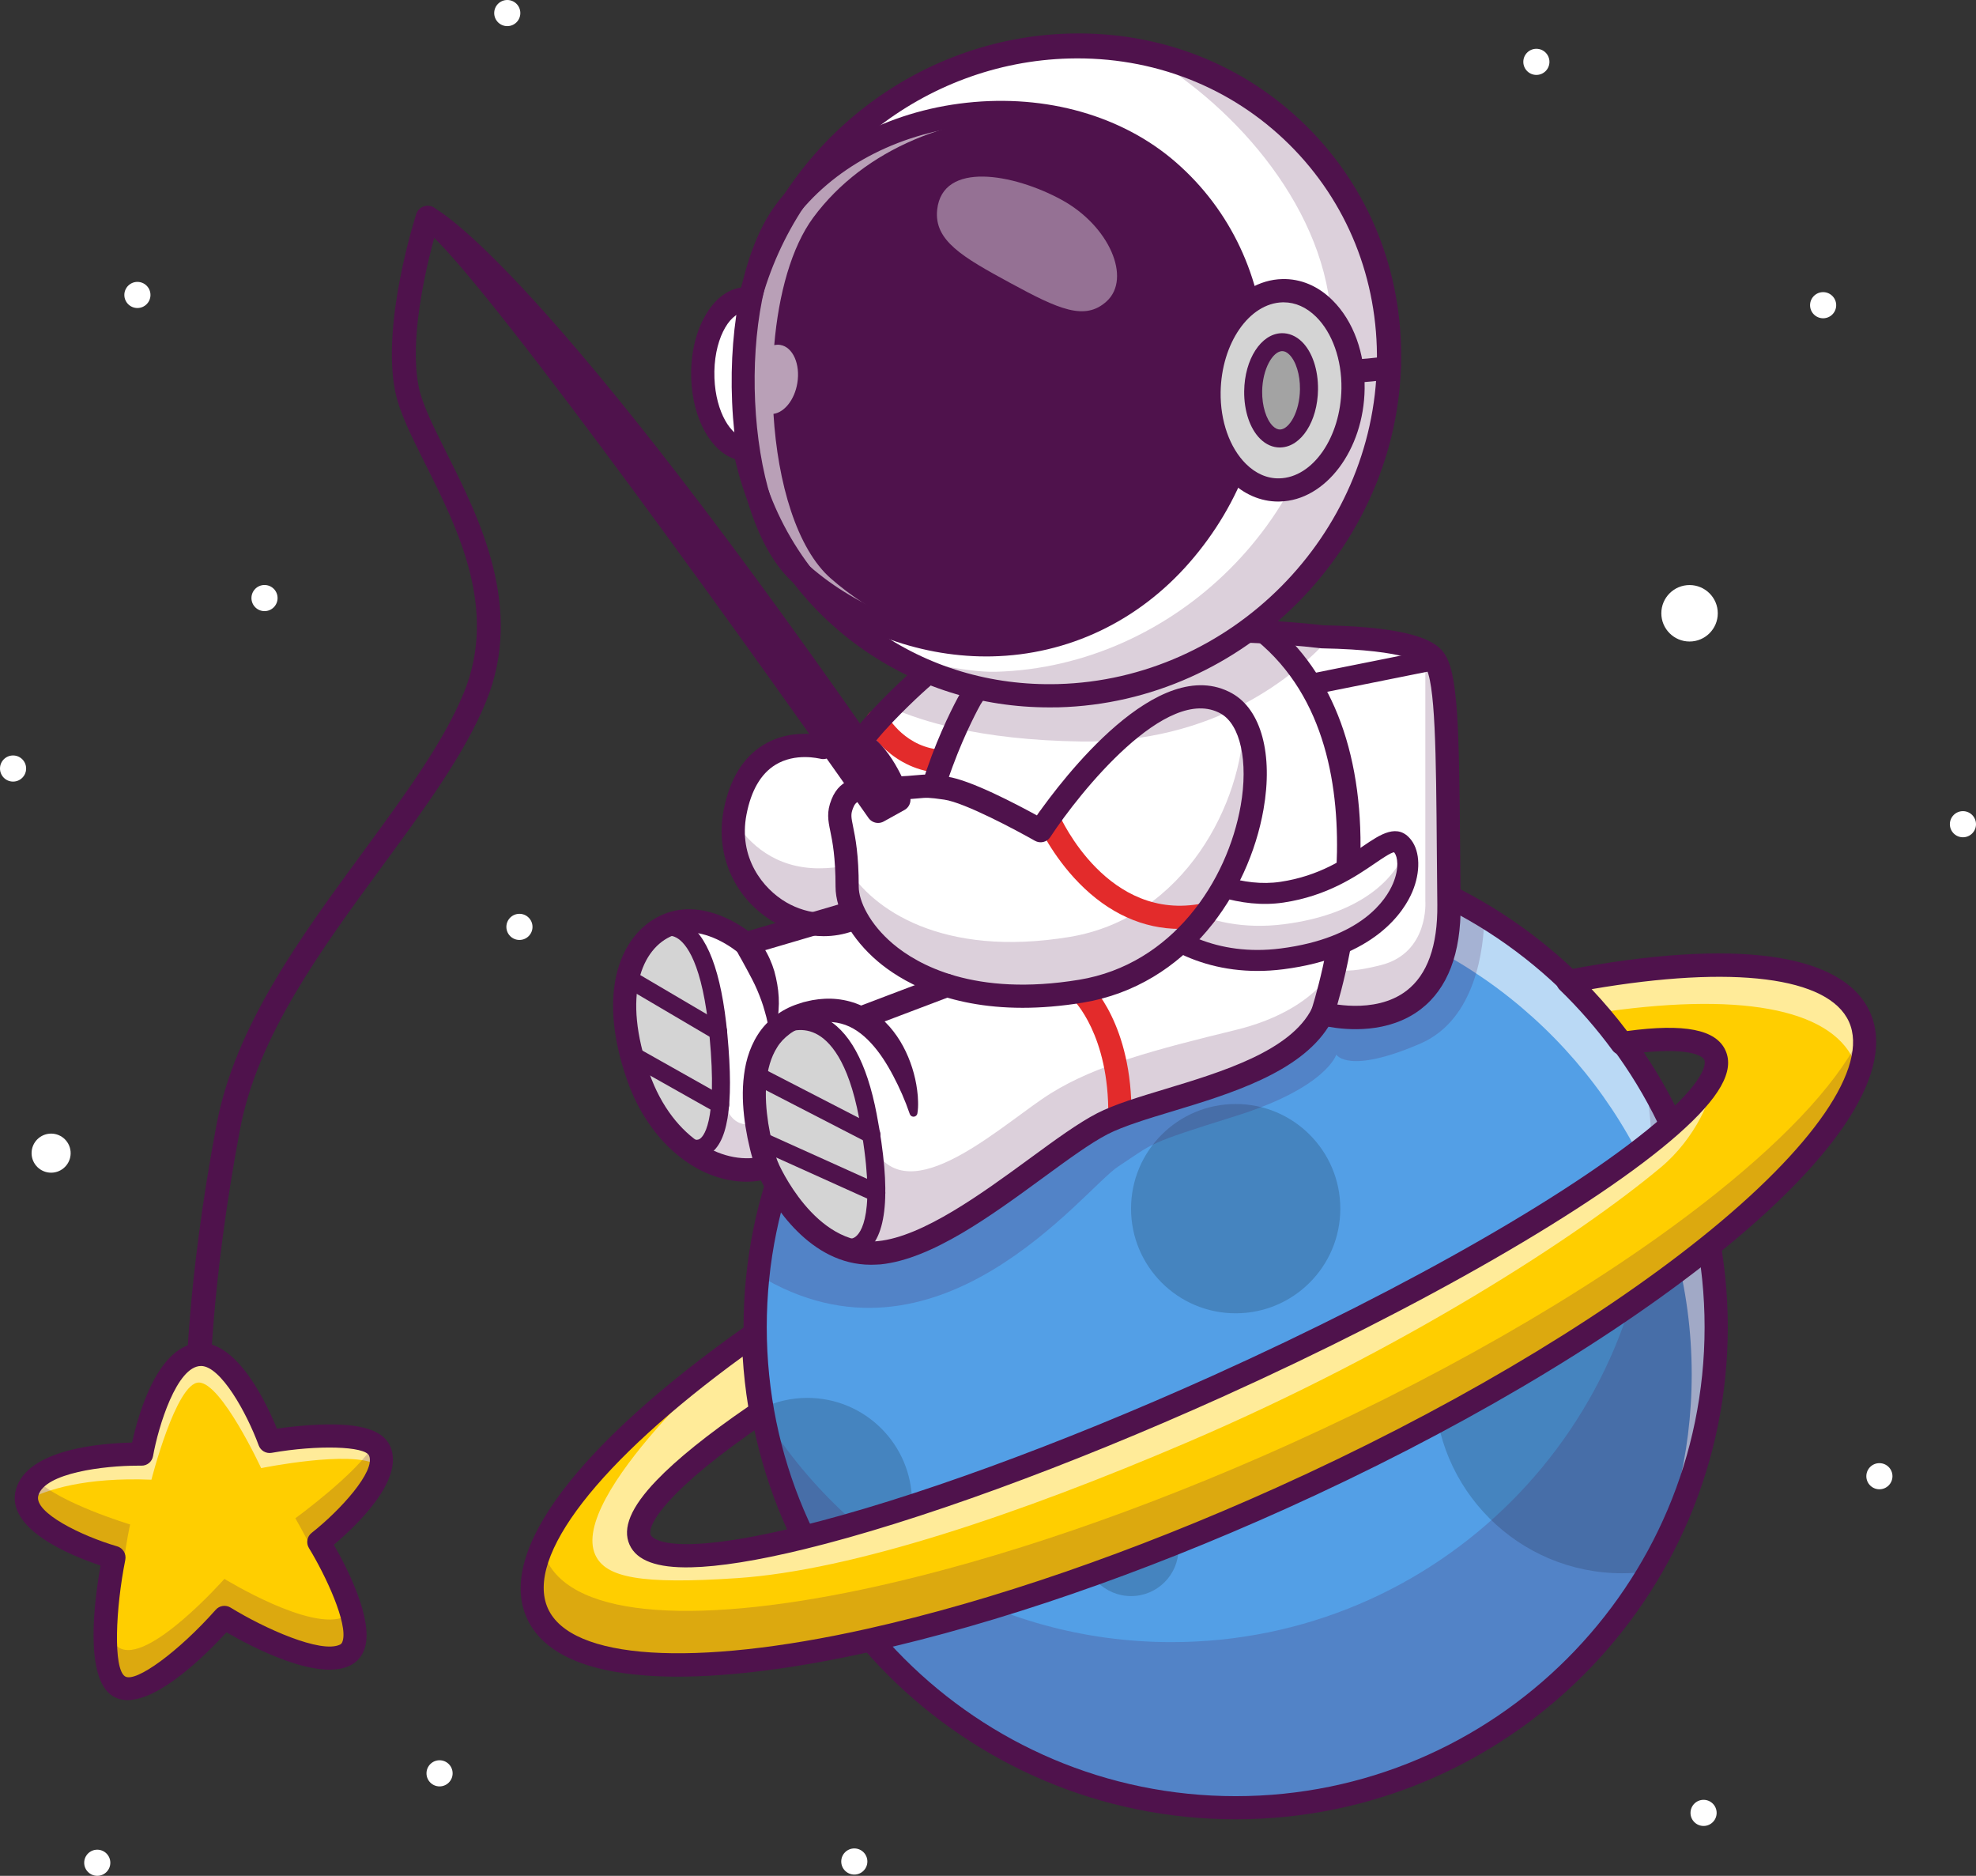 <?xml version="1.0" encoding="UTF-8"?><svg xmlns="http://www.w3.org/2000/svg" xmlns:xlink="http://www.w3.org/1999/xlink" height="3129.6" preserveAspectRatio="xMidYMid meet" version="1.0" viewBox="0.0 0.0 3297.4 3129.6" width="3297.4" zoomAndPan="magnify"><rect x="0.0" y="0.0" width="3297.4" height="3129.6" fill="#333333" stroke="none"/><g><g><g id="change1_30"><circle cx="2819.4" cy="1023.2" fill="#fff" r="47.1"/></g><g id="change1_14"><circle cx="2651.2" cy="1667.2" fill="#fff" r="21.8"/></g><g id="change1_15"><circle cx="3275.6" cy="1375.1" fill="#fff" r="21.8"/></g><g id="change1_17"><circle cx="3042.3" cy="509.2" fill="#fff" r="21.8"/></g><g id="change1_8"><circle cx="2563.8" cy="103.2" fill="#fff" r="21.8"/></g><g id="change1_4"><circle cx="85.3" cy="1923.9" fill="#fff" r="32.6" transform="scale(1) rotate(-5.655 85.307 1923.9)"/></g><g id="change1_18"><circle cx="21.8" cy="1282.2" fill="#fff" r="21.8"/></g><g id="change1_1"><circle cx="441.4" cy="997.8" fill="#fff" r="21.8"/></g><g id="change1_29"><circle cx="866.8" cy="1546.4" fill="#fff" r="21.8"/></g><g id="change1_11"><circle cx="229.3" cy="492.1" fill="#fff" r="21.8"/></g><g id="change1_31"><circle cx="3136.2" cy="2462.9" fill="#fff" r="21.8"/></g><g id="change1_7"><circle cx="2842.8" cy="3024.6" fill="#fff" r="21.8"/></g><g id="change1_28"><circle cx="846.5" cy="21.8" fill="#fff" r="21.8"/></g><g id="change1_25"><circle cx="2201.5" cy="2717.2" fill="#fff" r="21.8"/></g><g id="change1_27"><circle cx="1425.6" cy="3105.7" fill="#fff" r="21.8"/></g><g id="change1_12"><circle cx="733.5" cy="2958.6" fill="#fff" r="21.8"/></g><g id="change1_5"><circle cx="162.3" cy="3107.8" fill="#fff" r="21.8"/></g></g><g><g id="change2_1"><path d="M2863.8,2214.1c0,148.8-40.5,288-111.1,407.4c-139.6,236.1-396.7,394.4-690.7,394.4 c-272.6,0-513.4-136-658.3-343.8c-66-94.6-112.1-204.2-132.2-322.6c-7.5-44-11.4-89.2-11.4-135.4c0-29.5,1.6-58.6,4.7-87.2 c43.5-401.8,383.7-714.6,797.2-714.6c151.9,0,293.9,42.2,415,115.6c180.9,109.7,315.1,289,365.2,500.7 C2856.4,2088.1,2863.8,2150.3,2863.8,2214.1z" fill="#539fe6"/></g><g id="change3_2"><path d="M2863.8,2214.1c0,148.8-40.5,288-111.1,407.4c-14.9,2.2-30.2,3.3-45.7,3.3c-173.1,0-313.4-140.3-313.4-313.4 c0-173.1,140.3-313.4,313.4-313.4c48.4,0,94.3,11,135.2,30.6C2856.4,2088.1,2863.8,2150.3,2863.8,2214.1z" fill="#4584bf"/></g><g id="change3_3"><circle cx="2062" cy="2016.5" fill="#4584bf" r="174.6"/></g><g id="change3_1"><path d="M1521.9,2506.8c0,76.7-49.4,141.8-118.2,165.3c-66-94.6-112.1-204.2-132.2-322.6 c22.9-11.1,48.6-17.3,75.7-17.3C1443.8,2332.2,1521.9,2410.4,1521.9,2506.8z" fill="#4584bf"/></g><g id="change3_4"><circle cx="1887.4" cy="2583.7" fill="#4584bf" r="79.2"/></g><g id="change1_13" opacity=".6"><path d="M2021.2,1491.2c151.9,0,293.9,42.2,415,115.6c231.8,140.6,386.8,395.3,386.8,686.2 c0,135.4-33.6,263-92.9,374.9c90.3-129.8,143.4-287.5,143.4-457.6c0-290.9-154.9-545.7-386.8-686.2 c-121.1-73.4-263.1-115.6-415-115.6c-307.4,0-574.3,173-708.9,426.9C1507.6,1627.3,1748.4,1491.2,2021.2,1491.2z" fill="#fff"/></g><g id="change4_33" opacity=".2"><path d="M2477.1,1527.9c-1,53.1-13.8,172.9-106.9,213.2c-121,52.3-140.3,18.4-140.3,18.4s-16.2,54.9-167.8,102.4 c-151.6,47.5-134.5,43.8-196.3,84.4c-57.6,37.8-302.1,363-600.9,180.6c43.5-401.8,383.7-714.6,797.2-714.6 C2213.9,1412.3,2356,1454.6,2477.1,1527.9z" fill="#4f124c"/></g><g id="change4_3" opacity=".2"><path d="M2747.3,1814.3c6.2,40.3,9.5,81.6,9.5,123.6c0,442.8-359,801.8-801.8,801.8 c-293.6,0-550.4-157.9-690.1-393.4c59.5,384.1,391.6,678.2,792.3,678.2c442.8,0,801.8-359,801.8-801.8 C2859.1,2073.6,2818.3,1933.9,2747.3,1814.3z" fill="#4f124c"/></g><g id="change4_21"><path d="M1280.6,1966.6c-7.4,0-14.4-4.2-17.7-11.4c-2.1-4.6-50.1-113.4-14.6-194.5c15.2-34.7,42.9-59,82.5-72.3 c109.7-36.8,186.5,72.1,211.8,134.7c4,9.9-0.8,21.2-10.7,25.2c-9.9,4-21.2-0.8-25.2-10.7c-2.4-6-60.9-146.9-163.6-112.5 c-29.1,9.8-48.5,26.4-59.3,51c-28.7,65.3,14,162.3,14.4,163.2c4.4,9.8,0,21.2-9.8,25.6C1286,1966.1,1283.3,1966.6,1280.6,1966.6z" fill="#4f124c"/></g><g id="change4_2"><path d="M2062,3035.3c-452.8,0-821.2-368.4-821.2-821.2S1609.2,1393,2062,1393s821.2,368.4,821.2,821.2 S2514.8,3035.3,2062,3035.3z M2062,1431.7c-431.5,0-782.5,351-782.5,782.5c0,431.5,351,782.5,782.5,782.5s782.5-351,782.5-782.5 S2493.5,1431.7,2062,1431.7z" fill="#4f124c"/></g><g><g id="change5_2"><path d="M2849.8,2080.9c-174,139.1-423.2,288.5-712.2,418.8c-247.3,111.5-485.8,191.9-686.9,236.8 c-294.4,65.7-508.8,55.3-554-45c-46.9-104,99.2-280.3,360.7-464.7c0.7,43.9,4.9,86.9,12.3,128.8 c-141.4,95.7-219.3,174.1-201.4,213.7c17,37.6,117.7,33.6,270-3.6c178.1-43.5,426.5-132.4,693.5-252.8 c342.2-154.3,625.4-320.1,755.6-434.7c58.2-51.2,85.9-92.3,74.5-117.6c-12.2-27.1-68.1-32.6-155.3-19.6 c-27.1-36.9-57.2-71.4-90-103.2c259.3-49.5,444.9-33.4,486.5,59C3143,1785.4,3042.6,1926.8,2849.8,2080.9z" fill="#ffce00"/></g><g opacity=".6"><g id="change1_6"><path d="M2658.9,1690.8c242.6-37.1,393.5-8.5,434.2,77.3c3.1,6.5,5.3,13.4,6.8,20.4c3.7-23.1-3.6-81.6-12.1-100.4 c-41.7-92.4-227.2-108.5-486.5-59C2612.4,1639.8,2648.5,1679.5,2658.9,1690.8z" fill="#fff"/></g><g id="change1_10"><path d="M993.4,2594.2c17.4,37.9,75.7,49.5,237.1,38.7c192.1-12.9,469.6-106.2,750.9-226.6 c360.5-154.3,653.3-344.3,790.4-459c56.8-47.4,89.6-121.2,84.1-146.7c-12.7,19.9-39.3,51.7-68.6,77.6 c-130.2,114.7-413.4,280.4-755.6,434.7c-267,120.4-515.5,209.2-693.5,252.8c-152.2,37.2-253,41.3-270,3.6 c-17.9-39.6,60.1-118,201.4-213.7c-7.4-41.9-11.7-84.9-12.3-128.8C1222.8,2251.1,949.2,2497.8,993.4,2594.2z" fill="#fff"/></g></g><g opacity=".2"><g id="change4_12"><path d="M2864.4,1990.5c-174,139.1-423.2,288.5-712.2,418.8c-247.3,111.5-485.8,191.9-686.9,236.8 c-294.4,65.7-508.8,55.3-554-45c-2.9-6.4-5-13.1-6.5-20c-18.8,42.7-22.2,80.6-8,111.9c45.2,100.3,259.7,110.7,554,45 c201.1-44.9,439.6-125.3,686.9-236.8c289-130.3,538.2-279.8,712.2-418.8c178.8-142.9,278.1-274.9,259.5-364.1 C3075,1796.5,2989.1,1890.8,2864.4,1990.5z" fill="#4f124c"/></g></g><g id="change4_14"><path d="M1130.6,2797.3c-18.2,0-35.4-0.6-51.7-1.8c-107.3-7.7-174.6-40.1-199.8-96.1 c-49.9-110.7,83.9-288.8,367.2-488.5c5.9-4.1,13.5-4.7,19.9-1.4c6.4,3.2,10.5,9.8,10.6,16.9c0.7,42.1,4.7,84.4,12,125.7 c1.3,7.5-1.9,15.1-8.2,19.4c-169.8,114.9-201.6,174.4-194.7,189.7c0.8,1.7,21.3,40.9,247.7-14.5 c183.4-44.8,434.9-136.5,690.2-251.6c329.6-148.6,617.2-314,750.7-431.6c78.3-68.9,70.7-92.6,69.6-95.1 c-4.5-9.9-37.9-22.9-134.8-8.4c-7.1,1.1-14.2-1.9-18.5-7.7c-26.2-35.7-55.7-69.6-87.9-100.8c-5.2-5-7.1-12.5-5.1-19.4 c2.1-6.9,7.8-12.1,14.9-13.5c282.8-54,463.1-29.1,507.8,70.1c42.9,95-49,239.6-258.7,407.2c-182,145.5-436.4,295.1-716.4,421.4 c-241.2,108.7-480,191.1-690.7,238C1331,2783,1220.2,2797.3,1130.6,2797.3z M1239.3,2263.4c-239.8,174.4-363.8,334-325,420.1 c38.6,85.7,242.5,98.7,532.2,34.1c208.1-46.4,444.3-127.9,683.2-235.5c277.1-124.9,528.6-272.8,708.1-416.3l0,0 c188.9-151,281.5-286,247.6-361.1c-33.9-75.1-193.2-94.9-429.4-54.4c21,22.3,40.8,45.7,59.1,69.9c96.2-13,148.5-2.6,164.3,32.4 c15.4,34.3-9.8,78.8-79.3,140.1c-136.2,120-427.6,287.8-760.4,437.9c-257.3,116-511.3,208.6-696.9,253.9 c-78.6,19.2-142.5,29.4-189.9,30.4c-56.8,1.2-90.3-11.1-102.3-37.6c-12.5-27.6,2.1-62.7,44.7-107.1c34-35.5,85.5-77,153.3-123.5 C1244.1,2319.1,1241,2291.3,1239.3,2263.4z" fill="#4f124c"/></g></g><g id="change4_22"><path d="M1294,1753.5C1294,1753.5,1294,1753.5,1294,1753.5c-10.7,0-19.4-8.7-19.4-19.4 c0.1-110.2-41.4-143.6-41.8-143.9c-8.7-6.2-10.6-18.2-4.3-26.9c6.2-8.7,18.4-10.6,27.2-4.4c5.9,4.2,57.9,45.1,57.7,175.3 C1313.3,1744.9,1304.7,1753.5,1294,1753.5z" fill="#4f124c"/></g><g><g id="change1_19"><path d="M2110.6,1053.1c-21.5-1.2-45.6-2.1-71.2-2.5c-0.3,0.1-0.6,0.1-0.9,0c-4-0.1-8-0.1-12.1-0.2 c-12.6-0.1-25.6-0.1-38.9,0.2c-6.5,0.1-13.1,0.2-19.6,0.4c-125.3,3.7-265,24.1-327.7,90.2c-2,2.1-3.9,4.2-5.7,6.3 c-5,5.8-9.4,11.8-13.2,18.2c0,0-10.7,18.8-24.7,49.6c-11.5,25.4-25.3,59-37,97c-0.4-0.1-0.8-0.1-1.1-0.1 c-20.4-1.9-20.4,1.4-63.8,2.7h-0.7c2.5,5.9,3.9,9.7,3.9,9.7s13.4,28,14.1,66.1c0.8,35.9-9.6,80.7-52.7,119.6 c-0.3,0.3-0.6,0.6-1,0.9l-32.7,9.6l-69,20.3c-0.4-0.1-0.8-0.1-1.2-0.2c-71.9-11.6-138.4-80.4-129.3-170.3 c0.5-5,1.3-10.2,2.3-15.3c27.4-141.9,146.8-108.1,146.8-108.1c23.2-19.7,44.2-18.8,61.9-8.5c12.2-17.7,32.2-39.5,50.2-57.9 c20.9-21.3,39.2-38,39.2-38c277.2-255.3,582.5-91.1,582.5-91.1C2109.6,1052.2,2110.1,1052.6,2110.6,1053.1z" fill="#fff"/></g><g id="change4_45" opacity=".2"><path d="M1459.4,1510.4c-0.3,0.3-0.6,0.6-1,0.9l-32.7,9.6l-69,20.3c-0.4-0.1-0.8-0.1-1.2-0.2 c-71.9-11.6-138.4-80.4-129.3-170.3c23.5,36.2,66.7,78,140.5,78c69.1,0,116.2-29.9,145.2-57.9 C1512.8,1426.7,1502.4,1471.5,1459.4,1510.4z" fill="#4f124c"/></g><g id="change6_3"><path d="M1573.9,1289.8c-0.2,0-0.5,0-0.7,0c-85.3-3-124.8-73.7-126.4-76.7c-5.1-9.4-1.7-21.2,7.7-26.3 c9.4-5.1,21.1-1.7,26.2,7.7c1.3,2.4,31.1,54.4,93.8,56.6c10.7,0.4,19,9.3,18.7,20C1592.8,1281.6,1584.3,1289.8,1573.9,1289.8z" fill="#e32b2b"/></g><g id="change1_16"><path d="M2419.1,1507.9c2.4,242-211.1,181.5-211.1,181.5c-56.3,113.7-277.6,137.9-367.1,183.9 c-89.5,46-251.6,203.2-372.6,215.3s-186.3-142.8-186.3-142.8c-77.4,21.8-159.7-46-215.3-150c-11.7-21.8-18.9-44.5-22.6-67 c-14-85.2,23.7-168,73.4-187.6c62.9-24.8,128.2,32,128.2,32l110-32.3l103.8-30.5l74.1-21.8c-3.8-60.2,8.6-122.5,25-176.2 c11.7-37.9,25.3-71.6,36.9-97.2c14.2-31.5,25.3-50.8,25.3-50.8c50.1-85,207.9-109.5,347.3-113.3c6.6-0.2,13.2-0.3,19.6-0.4 c13.2-0.2,26.2-0.2,38.9-0.2c4.1,0.1,8.1,0.1,12.1,0.2c0.3,0.1,0.6,0.1,0.9,0c26.2,0.4,50.7,1.4,72.4,2.6 c57.6,3.1,96.1,7.8,96.1,7.8c3.9,0.1,8.5,0.2,13.7,0.3c41.2,1.2,119.3,5.3,156.5,24.6c7.3,3.8,13.1,8.1,16.6,13.1 C2419.1,1132.9,2416.7,1266,2419.1,1507.9z" fill="#fff"/></g><g id="change4_48" opacity=".2"><path d="M2419.1,1507.9c2.4,242-211.1,181.5-211.1,181.5c-56.3,113.7-277.6,137.9-367.1,183.9 c-89.5,46-251.6,203.2-372.6,215.3s-186.3-142.8-186.3-142.8c-77.4,21.8-159.7-46-215.3-150c-11.7-21.8-18.9-44.5-22.6-67 l2.4-10.6c71.4,195.9,159.2,96.1,159.2,96.1c4.2,77.4,53.5,60.2,53.5,60.2c106.7,213.4,205.8,51.8,205.8,51.8 c64,87.8,213.4-55.6,289-102.5c75.6-46.9,172.8-72.4,308.3-105.5c135.4-33.1,166-108.1,166-108.1s-4.6,20.4,76,0 c80.7-20.4,74.2-106.8,74.2-106.8v-417.5c7.3,3.8,13.1,8.1,16.6,13.1C2419.1,1132.9,2416.7,1266,2419.1,1507.9z" fill="#4f124c"/></g><g id="change7_1"><path d="M1402.4,2089.1c-0.1-0.1-0.2-0.1-0.3-0.1c-7.9-3.4-15.5-7.6-22.7-12.1c-63.2-40.7-96.6-119.9-96.6-119.9 s-53.2-145.6,7.1-220v-0.1c4.9-6.1,10.7-11.8,17.3-16.8c0,0,0.1-0.1,0.2-0.1c4.4-2.2,104.4-51.4,143.1,151.6 C1487.8,2067.2,1444.8,2103.1,1402.4,2089.1z" fill="#d4d4d4"/></g><g id="change7_2"><path d="M1137.3,1914.9c-0.9-0.7-1.4-1.2-1.4-1.2c-28.2-25.8-52.4-61.7-68.4-106.9c-45.7-129-17.4-215.5,36.6-247.6 c0,0,0,0,0.1-0.1c2.6-1.4,76.8-39.5,97.2,177.7C1223.9,1977.6,1148.4,1924,1137.3,1914.9z" fill="#d4d4d4"/></g><g id="change6_1"><path d="M1868.7,1881.3c-0.1,0-0.2,0-0.2,0c-10.7-0.1-19.2-8.9-19.1-19.6c1.7-135.1-57.9-193.3-58.6-193.9 c-7.7-7.3-8.1-19.6-0.8-27.3c7.3-7.8,19.4-8.2,27.2-1c3,2.8,72.8,69.1,70.9,222.7C1887.9,1872.8,1879.3,1881.3,1868.7,1881.3z" fill="#e32b2b"/></g><g id="change4_23"><path d="M1374.5,1561.9c-27.3,0-55.5-7.5-81.7-22.7c-66.3-38.4-99.8-112.1-85.2-187.6c9.9-51.2,32.1-87.7,66-108.6 c36.9-22.7,76.8-19.7,95.1-16.6c23.4-16.3,44.4-15.8,58.4-12c52.1,14,82.2,90.2,86.8,102.7c19.9,42.5,35.1,139.9-47.2,210.9 C1440.6,1550.5,1408.2,1561.9,1374.5,1561.9z M1343.2,1263.1c-14.3,0-32.7,2.6-49.6,13.1c-24.1,15-40.2,42.8-47.9,82.7 c-13.9,71.8,27.2,123.9,66.6,146.7c35,20.3,87.4,29.1,129.2-7c80.8-69.7,38.9-161.9,37.1-165.8c-0.2-0.5-0.5-1.1-0.7-1.7l0,0 c-6.6-18.1-31.9-71.7-60.8-79.4c-3.6-0.9-14.5-3.9-31.1,10.2c-4.9,4.2-11.6,5.6-17.8,3.8 C1367.9,1265.8,1357.7,1263.1,1343.2,1263.1z" fill="#4f124c"/></g><g id="change4_27"><path d="M1453.2,2110.1c-102.1,0-163.6-101.6-183.4-140.6c-8.1,1.3-16.3,2-24.4,2c-81.6,0-162.2-65.8-198.3-167.8 c-54.7-154.4-8.3-251.4,62-279.1c59.2-23.3,117.8,12.8,139.4,28.7l263.9-77.6c-3.2-154.1,86.3-312.6,90.3-319.5 c0-0.1,0.1-0.1,0.1-0.2c100-169.8,573.6-116.6,605.3-112.8c153,2.9,188.2,27.7,201.4,46.1c23.7,33.2,25.4,120.8,27.1,333.2 c0.2,27.2,0.4,56.1,0.8,86.8c0.8,81.4-21.7,140.2-66.8,174.7c-53.9,41.1-123.5,34.5-153.8,29c-48.5,77-165.4,112.4-260.4,141.1 c-42.1,12.7-81.8,24.8-107.7,38c-28.7,14.7-67.1,42.9-107.9,72.7c-87.2,63.8-186.1,136.2-271.7,144.7 C1463.5,2109.8,1458.3,2110.1,1453.2,2110.1z M1280.6,1927.9c7.6,0,14.7,4.5,17.8,11.8c0.6,1.4,61.4,141.5,166.6,131 c75.1-7.5,173.6-79.6,252.7-137.4c43.8-32.1,81.6-59.7,113-75.9c29-14.9,70.4-27.4,114.2-40.6c93.2-28.2,209.1-63.2,244.5-134.6 c4.1-8.4,13.6-12.6,22.6-10c0.8,0.2,81.3,22,135.1-19.3c34.8-26.7,52.1-74.9,51.4-143.4c-0.3-30.7-0.5-59.7-0.8-86.9 c-1.3-166.2-2.3-286.4-19.8-311c-3.2-4.5-26.7-27.2-171.5-29.9c-0.7,0-1.3-0.1-2-0.1c-133.1-16.2-494.6-30.8-568.2,93.8 c-2.8,4.9-93.6,167.7-84.5,313.3c0.6,9-5.2,17.2-13.9,19.8l-287.9,84.7c-6.3,1.9-13.2,0.4-18.2-4c-0.5-0.5-57.4-48.7-108.4-28.6 c-52.9,20.8-85.7,100.1-39.7,230.1c40.1,113.3,128.8,155.6,191.9,137.8C1277.1,1928.2,1278.9,1927.9,1280.6,1927.9z" fill="#4f124c"/></g><g id="change4_13"><path d="M2206.7,1710.2c-2.1,0-4.2-0.3-6.2-1c-10.1-3.4-15.6-14.4-12.1-24.5c1.4-4.2,140.9-426.4-91.8-616.5 c-11-5.5-82-39.6-179.8-47.3c-141-11.2-268.6,34.7-378.9,136.3c-0.7,0.6-61.8,56.6-86.6,92.6c-6.1,8.8-18.1,11-26.9,5 c-8.8-6.1-11-18.1-5-26.9c27.3-39.7,89.7-96.8,92.3-99.2c148.3-136.6,304.7-154.9,409.8-146.3c113.7,9.4,191.6,50.7,194.9,52.4 c1.1,0.6,2.1,1.2,3,2c106.5,86,158.4,228,150.1,410.6c-6.2,135.9-42.8,245.1-44.4,249.7 C2222.3,1705.1,2214.8,1710.2,2206.7,1710.2z" fill="#4f124c"/></g><g><g id="change1_9"><path d="M1868.8,1435.8c28.3-49.8,141.4,72,270.6,52.7c129.2-19.4,175.1-111.2,201.8-76.2s-4.8,162.4-201.8,187.5 C1949.5,1624,1846.4,1475.1,1868.8,1435.8z" fill="#fff"/></g><g id="change4_42" opacity=".2"><path d="M2142.5,1542c-134.5,17.1-225.3-52.5-259-108.6c-4.7,1.8-8.6,5.1-11.6,10.2 c-22.3,39.3,80.7,188.2,270.6,164c195.7-24.9,228-150.8,202.2-186.8C2325.4,1469.3,2267.1,1526.1,2142.5,1542z" fill="#4f124c"/></g><g id="change4_17"><path d="M2098.4,1619.9c-112.1,0-191.9-57.8-228.4-112.3c-21.4-31.9-27.4-61.2-16.5-80.5l0,0 c21.3-37.4,65.4-17.3,112.1,4.1c48.2,22,108.1,49.4,171.2,40c64.8-9.7,107-38.5,137.9-59.6c28.5-19.4,57.9-39.5,80.4-9.9 c14.8,19.5,15.5,53.1,1.9,85.7c-13.6,32.5-61.9,110.1-215.4,129.7C2126.7,1619,2112.3,1619.9,2098.4,1619.9z M1891.3,1441.3 c-3.6,0-6.1,0.9-7.4,3.1l0,0c-2,3.6-1.1,19.6,15.1,43.7c31.5,47,100.9,96.8,199.3,96.8c12.5,0,25.4-0.8,38.8-2.5 c135.4-17.3,176.2-81.6,187.5-108.5c10.8-25.7,7.4-44.6,2.5-51c-0.4-0.5-0.6-0.8-0.8-1c-5.4,0.4-20.7,10.9-32,18.6 c-31.8,21.7-79.7,54.4-152.4,65.3c-73.3,11-141.3-20.1-190.9-42.7C1927.6,1452.3,1903.6,1441.3,1891.3,1441.3z M1868.8,1435.8 L1868.8,1435.8L1868.8,1435.8z" fill="#4f124c"/></g></g><g><g id="change1_21"><path d="M2046.6,1173.7c110.1,61.8,31.6,434.8-242.6,480s-390.4-102.9-390.4-174.2c0-102.1-21-106.5-8.1-138.7 s40.9-24.4,87.1-25.8c54.8-1.6,40.3-6.4,85.5,0s158.2,71,158.2,71S1921.4,1103.4,2046.6,1173.7z" fill="#fff"/></g><g id="change4_46" opacity=".2"><path d="M2075.3,1203.2c-1.5,133.8-97.5,328.2-290.6,360c-211.9,34.9-329.4-45.5-371.8-116.8 c0.5,9.8,0.8,20.7,0.8,33.2c0,71.4,116.1,219.4,390.4,174.2C2049.2,1613.3,2137.8,1311,2075.3,1203.2z" fill="#4f124c"/></g><g id="change6_2"><path d="M1969.2,1549.8c-61.5,0-119.1-26-168.6-76.5c-45.3-46.2-67.7-96.5-68.7-98.7c-4.3-9.8,0.1-21.2,9.9-25.5 c9.8-4.3,21.2,0.1,25.5,9.9l0,0c3.3,7.4,81.7,180,239.6,148.2c10.5-2.1,20.7,4.7,22.8,15.2s-4.7,20.7-15.2,22.8 C1999.3,1548.2,1984.1,1549.8,1969.2,1549.8z" fill="#e32b2b"/></g><g id="change4_36"><path d="M1706.4,1681.4c-128.2,0-204.4-45.9-241.7-77.5c-43.4-36.9-70.4-84.5-70.4-124.4c0-49.9-5.2-75.6-8.7-92.5 c-3.8-18.6-6.5-32.1,2-53.4c15.4-38.4,48.7-38.1,80.9-37.9c7.5,0.1,15.2,0.1,23.6-0.1c19.5-0.6,29.9-1.6,37.4-2.3 c15.6-1.5,21.9-1.7,51.3,2.5c38.6,5.5,115.5,46,149.5,64.6c42.1-60,202.9-272.4,325.7-203.6l0,0 c48.6,27.3,68.7,101.6,52.4,193.9c-24.6,139.7-127.3,293.4-301.3,322.1C1770.5,1678.8,1737,1681.4,1706.4,1681.4z M1461.3,1334.4c-28.4,0-33.1,2.1-37.7,13.6c-4.2,10.5-3.3,14.9,0,31.3c3.8,18.5,9.4,46.4,9.4,100.2 c0,23.3,17.6,61.6,56.8,94.9c41.1,34.9,136.1,89,311.1,60.2c155.4-25.6,247.3-164.4,269.5-290.6c12.9-73.4-0.5-135-33.2-153.4 l0,0c-89.8-50.4-235.8,131.6-284.5,205.9c-5.6,8.6-16.9,11.3-25.8,6.2c-30.6-17.4-117.3-63.8-151.3-68.6 c-26.3-3.8-29.7-3.4-42.2-2.2c-8.1,0.8-19.2,1.8-40,2.4c-9.1,0.3-17.6,0.2-25,0.1C1465.8,1334.4,1463.5,1334.4,1461.3,1334.4z" fill="#4f124c"/></g></g><g id="change4_47"><path d="M1262.4,1953.9c-2.3-6.6-4.1-12.3-5.9-18.5c-1.8-6.1-3.4-12.1-4.9-18.2c-3-12.2-5.5-24.6-7.5-37.1 c-3.8-25-5.9-50.6-3.6-76.8c1.2-13.1,3.2-26.3,7.1-39.4c3.9-13.1,9.4-25.9,17.1-37.9c15.2-24.1,40.2-42.4,66.3-50.8l9.8-3.2 l9.9-2.3c3.3-0.9,6.7-1.3,10.1-1.8c3.4-0.5,6.8-1.1,10.3-1.2c13.8-1.3,28.1-0.3,42.1,2.9c13.9,3.2,27.4,8.8,39.4,16.2 c12.1,7.4,22.7,16.7,31.7,26.9c18,20.5,30.1,44.4,37.9,68.8c3.9,12.3,6.7,24.8,8.3,37.4c0.9,6.3,1.4,12.7,1.5,19.1 c0.2,6.4,0,12.9-1.1,19.5c-0.6,3.6-3.9,6-7.5,5.5c-2.5-0.4-4.4-2.1-5.2-4.4l-0.2-0.5c-7.4-21.8-17-43.5-27.6-63.5 c-10.6-20.1-22.6-38.9-36.9-54.3c-14.2-15.4-30.6-27.5-49.7-32.5c-18.9-5.2-40.5-2.7-60.3,4l-3.7,1.2l-3.5,1.6 c-2.3,1.1-4.7,2-6.9,3.1c-4.3,2.6-8.7,4.8-12.5,8c-7.8,5.9-14.7,12.9-19.9,21.4c-10.7,16.7-16.4,37.7-18.2,59.6 c-2,21.9-0.2,44.8,3.2,67.4c1.8,11.3,4.1,22.6,6.9,33.9c1.4,5.6,2.9,11.2,4.5,16.7c1.6,5.4,3.4,11.2,5.1,16l0.1,0.4 c3.6,10.1-1.7,21.1-11.8,24.7C1277,1969.3,1266,1964,1262.4,1953.9z" fill="#4f124c"/></g><g id="change4_30"><path d="M1259.2,1562.2l2.4,2.4c0.7,0.8,1.4,1.4,2,2.2c1.3,1.5,2.6,2.9,3.7,4.4c2.4,3,4.5,6,6.6,9.1 c4.1,6.2,7.6,12.8,10.6,19.5c1.5,3.4,2.9,6.8,4.2,10.2c1.2,3.5,2.4,7,3.5,10.5c1.9,7.1,3.6,14.3,4.8,21.5 c2.5,14.4,3.4,29.1,2.2,43.5c-0.8,14.4-4,28.6-8.7,41.9c-0.5,1.5-2.1,2.3-3.6,1.8c-1-0.3-1.7-1.2-1.8-2.1l0-0.2 c-2.8-13.6-4.9-26.6-8.8-39.2c-3.3-12.5-7.9-24.5-12.8-36.1c-4.9-11.6-10.9-22.5-16.7-33.4l-8.8-16.1c-1.6-2.6-2.9-5.3-4.5-7.9 l-2.1-3.9l-1-1.9c-0.3-0.6-0.7-1.3-0.8-1.6l-1.6-8.6c-1.8-10,4.9-19.6,14.9-21.4C1249,1555.9,1255,1558.1,1259.2,1562.2z" fill="#4f124c"/></g><g id="change4_6"><path d="M1435.2,1718.4c-7.8,0-15.2-4.8-18.1-12.5c-3.8-10,1.2-21.2,11.2-25l144.8-54.9c10-3.8,21.2,1.2,25,11.2 c3.8,10-1.2,21.2-11.2,25l-144.8,54.9C1439.8,1718,1437.5,1718.4,1435.2,1718.4z" fill="#4f124c"/></g><g id="change4_24"><path d="M1415.8,2097.2c-15.1,0-31.7-6.2-48.1-18.4c-6.7-4.9-8-14.3-3.1-21c4.9-6.6,14.3-8,21-3.1 c6,4.5,26.7,18.4,40.7,9.6c9.5-5.9,38-37.9,7.2-199.6c-18.2-95.8-49.5-129.2-72.6-140.4c-25.6-12.4-48-1.1-48.9-0.6 c-7.3,3.8-16.4,1-20.2-6.3s-1.2-16.3,6.1-20.2c1.4-0.8,36-19,75.5-0.2c42.9,20.4,73,74.9,89.6,162.1 c24.6,129,17.6,206.6-20.8,230.6C1434.3,2094.7,1425.4,2097.2,1415.8,2097.2z" fill="#4f124c"/></g><g id="change4_18"><path d="M1162.6,1931.7c-16.2,0-31.3-9.3-39.1-16.5c-6.1-5.6-6.5-15.1-0.9-21.2c5.6-6.1,15.1-6.5,21.2-0.9 c3.5,3.1,15.4,11.4,23.1,7.5c5.3-2.7,31.1-23.5,17.1-172c-11.6-122.8-39.5-155.6-55.2-164.2c-10.7-5.9-19.1-2-20-1.6 c-7.2,4.1-16.2,1.5-20.3-5.7c-4.1-7.2-1.4-16.4,5.8-20.5c8.2-4.6,27.4-9.7,47.7,0.9c37.8,19.7,61.9,83,71.8,188.4 c11.3,120.6,0.6,184.7-33.7,201.7C1174.4,1930.5,1168.4,1931.7,1162.6,1931.7z" fill="#4f124c"/></g><g id="change4_35"><path d="M1454.3,1907.9c-2.3,0-4.7-0.5-6.9-1.7l-193.2-99.6c-7.4-3.8-10.2-12.8-6.5-20.2s12.8-10.2,20.2-6.5 l193.2,99.6c7.4,3.8,10.2,12.8,6.5,20.2C1465,1904.9,1459.8,1907.9,1454.3,1907.9z" fill="#4f124c"/></g><g id="change4_4"><path d="M1462.5,2005.1c-2.1,0-4.2-0.4-6.2-1.3l-194.2-87.6c-7.6-3.4-10.9-12.3-7.5-19.8s12.3-10.9,19.8-7.5 l194.2,87.6c7.6,3.4,10.9,12.3,7.5,19.8C1473.7,2001.8,1468.2,2005.1,1462.5,2005.1z" fill="#4f124c"/></g><g id="change4_37"><path d="M1198.4,1735.7c-2.6,0-5.2-0.7-7.6-2.1l-149.3-87.9c-7.1-4.2-9.5-13.4-5.3-20.5c4.2-7.1,13.4-9.5,20.5-5.3 l149.3,87.9c7.1,4.2,9.5,13.4,5.3,20.5C1208.6,1733,1203.5,1735.7,1198.4,1735.7z" fill="#4f124c"/></g><g id="change4_7"><path d="M1201.8,1858.1c-2.5,0-5-0.6-7.3-1.9l-148.2-83.5c-7.2-4.1-9.8-13.2-5.7-20.4c4.1-7.2,13.2-9.8,20.4-5.7 l148.2,83.5c7.2,4.1,9.8,13.2,5.7,20.4C1212.2,1855.3,1207.1,1858.1,1201.8,1858.1z" fill="#4f124c"/></g><g id="change4_11"><path d="M2185.9,1159.6c-8.2,0-15.5-5.8-17.1-14.1c-1.9-9.5,4.2-18.7,13.7-20.6l207.7-41.6 c9.5-1.9,18.7,4.2,20.6,13.7c1.9,9.5-4.2,18.7-13.7,20.6l-207.7,41.7C2188.2,1159.5,2187.1,1159.6,2185.9,1159.6z" fill="#4f124c"/></g><g id="change4_41" opacity=".2"><path d="M2221.7,1061.3c-60.3,67-194.8,179-417.6,175.8c-84.8-1.2-153.1-9.8-207.5-21.7c-0.4-0.1-0.8-0.2-1.2-0.2 c-44.9-9.9-80.3-22.1-107.9-34.3c20.9-21.3,39.2-38,39.2-38c277.2-255.3,582.5-91.1,582.5-91.1c0.5,0.4,1,0.8,1.5,1.3 c-21.5-1.2-45.6-2.1-71.2-2.5c26.2,0.4,50.7,1.4,72.4,2.6c57.6,3.1,96.1,7.8,96.1,7.8 C2211.8,1061.1,2216.5,1061.2,2221.7,1061.3z" fill="#4f124c"/></g></g><g id="change4_19"><path d="M1465.3,1353.7c0,0-658.1-938.8-751.7-990.4c0,0,171,77.4,786.2,971.2L1465.3,1353.7z" fill="#4f124c"/></g><g id="change4_20"><path d="M1465.3,1373c-6.1,0-12.1-2.9-15.9-8.2C1186,988.9,770.1,416.5,704.3,380.2c-9.1-5-12.6-16.3-7.9-25.6 s15.8-13.2,25.3-9c7.2,3.2,182.9,89.9,794.2,977.8c3.1,4.5,4.2,10.1,2.9,15.4c-1.2,5.3-4.7,9.9-9.4,12.5l-34.6,19.2 C1471.8,1372.2,1468.5,1373,1465.3,1373z M1163.2,897.5c137.6,188.9,264.1,368.3,307.9,430.7l0.7-0.4 C1352.6,1155.1,1250.3,1013.4,1163.2,897.5z" fill="#4f124c"/></g><g id="change4_31"><path d="M330.2,2342.5L330.2,2342.5c-11,0-20-8.9-20-20c0-1.8,0.6-179.2,51.2-446.5c31-164,139.8-312.2,245.1-455.6 c69-94,134.2-182.8,167.8-265.4c56.6-139-10.3-272.5-64-379.7c-23.6-47.2-44-87.9-51-123.2c-22.5-114,33-287.6,35.3-295 c3.4-10.5,14.7-16.3,25.2-12.9s16.3,14.7,12.9,25.2c-0.6,1.7-54.7,171.1-34.2,274.9c5.9,29.9,25.2,68.4,47.5,113 c54.3,108.4,128.7,257,65.3,412.7c-35.5,87.2-102.1,178-172.6,274c-102.6,139.8-208.7,284.3-238,439.4 c-49.8,263.3-50.5,437.3-50.5,439C350.2,2333.5,341.3,2342.5,330.2,2342.5z" fill="#4f124c"/></g><g><g id="change1_22"><path d="M1244.3,746.6c26.6,130.4,101.2,241.8,205.1,315.6c88.6,63,198.4,98.7,317.9,95.5 c299.6-7.9,546.4-256.6,551.3-555.4c4.9-298.9-234.1-534.8-533.6-526.9c-254.3,6.7-470.5,186.8-533.1,423.8 c-3.4-0.6-6.9-0.8-10.4-0.5c-39.6,3.2-69.6,61.3-67.1,129.8C1176.8,693.3,1207.5,744.1,1244.3,746.6z" fill="#fff"/></g><g id="change4_43" opacity=".2"><path d="M1662.8,1117.7c299.6-7.9,556-262.1,560.9-561c3.1-191-144.4-366.5-292.6-458.9 c229.1,56.6,394.8,262.2,390.7,511.6c-4.8,298.9-251.7,547.5-551.3,555.4c-108.1,2.9-208.1-26.1-291.8-78.2 C1524.1,1097.8,1613.3,1119,1662.8,1117.7z" fill="#4f124c"/></g><g id="change4_25"><path d="M1339.2,955.6c177.6,155,457.3,168.2,632.6-32.6s157.1-485.5-20.4-640.5s-499.2-121.9-641.5,70.9 C1209,490,1221.6,852.9,1339.2,955.6z" fill="#4f124c"/></g><g id="change1_26" opacity=".6"><path d="M1332.7,950.1c82.4,72,186.9,113.3,292.7,117c-82.8-15-162-52.9-227.3-109.9 c-56.6-49.4-88.8-159.1-95.8-274.7c18.2-2.5,35.2-23.4,39.8-51.2c5.3-31.7-7.4-60.3-28.3-63.8c-3.4-0.6-6.8-0.4-10.2,0.3 c7.2-85.2,28.8-163.6,65.1-212.8c85.6-115.9,235.9-174.1,380.9-168.4c-163.2-29.1-347.7,27.8-446.3,161.3 C1202.6,484.5,1215.2,847.5,1332.7,950.1z" fill="#fff"/></g><g id="change4_15"><path d="M1752.6,1177.2c-114.4,0-222.8-34.2-314.4-99.3c-106.7-75.8-180.9-187.3-210.1-314.9 c-40.2-13.1-70.6-67.1-73-133.8c-2.9-78.5,33-143.3,82.2-149.5c71.1-243.6,294-417,547.3-423.7c150.5-4,291,50.9,395.6,154.5 c104.3,103.2,160.3,242.5,157.9,392.1c-5,308.6-260.8,566.3-570.1,574.5C1762.8,1177.1,1757.6,1177.2,1752.6,1177.2z M1244.8,517.9c-0.6,0-1.2,0-1.9,0.1c-25.1,2-51.5,47.6-49.2,109.8c2.1,57.6,28.5,98,51.9,99.5c8.7,0.6,15.9,6.9,17.7,15.4 c25.1,123.2,95.2,231.1,197.3,303.7c88.8,63.1,194.6,94.9,306.2,91.9c288.9-7.6,527.8-248.2,532.4-536.4 c2.3-139-49.7-268.2-146.4-364c-97.1-96.1-227.6-147-367.4-143.3c-241.2,6.4-452.9,174.7-514.9,409.4 c-2.6,9.8-12.2,15.9-22.1,14.1C1247.3,518,1246.1,517.9,1244.8,517.9z" fill="#4f124c"/></g><g id="change1_20" opacity=".6"><path d="M1609.1,405.5c-12.3,57,20.3,77.2,85.3,108.2c65.1,31,105.1,48.6,143.8,2c61.1-73.5-1.1-154.3-66.2-185.3 S1623.4,339.7,1609.1,405.5z" fill="#fff"/></g><g id="change4_28"><path d="M2199.9,637.3c-45.4,0-80.6-2.4-83.2-2.6c-10.7-0.8-18.7-10-17.9-20.7c0.8-10.7,10-18.7,20.7-17.9 c1.1,0.1,114.6,7.9,196-4.8c10.6-1.6,20.5,5.6,22.1,16.2s-5.6,20.5-16.1,22.1C2282.4,635.6,2237.7,637.3,2199.9,637.3z" fill="#4f124c"/></g><g id="change4_44"><path d="M1647.2,1092.2c-115.2,0-231.6-44.2-320.7-122c-58.6-51.2-97.2-164.1-103.2-302.1 c-5.8-134,21.4-258.9,71-326.1c70.7-95.8,187.6-159.1,320.5-173.6c132.9-14.5,260.2,21.8,349.3,99.6 c91,79.4,143.9,192,149.1,316.9c5.3,126.6-39.8,251.2-126.9,350.9c-85.7,98.1-202.7,153.6-329.6,156.3 C1653.5,1092.1,1650.3,1092.2,1647.2,1092.2z M1672,203.9c-17.5,0-35.2,1-53,2.9c-122.2,13.3-229.2,70.9-293.6,158.1 c-97.4,132-81.3,482,26.5,576.1l0,0c84.4,73.7,195.2,114.6,304,112.3c115.9-2.5,222.9-53.3,301.3-143.1 c163.1-186.8,154.7-461.8-18.6-613.2C1869.5,236.8,1774.4,203.9,1672,203.9z" fill="#4f124c"/></g><g><g id="change7_4"><ellipse cx="2139.4" cy="648.3" fill="#d4d4d4" rx="166.3" ry="120" transform="rotate(-86.864 2139.453 648.257)"/></g><g id="change8_2"><ellipse cx="2139.3" cy="648.3" fill="#a3a3a3" rx="80.4" ry="46.5" transform="rotate(-87.902 2139.303 648.268) scale(1)"/></g><g id="change4_29"><path d="M2134.9,833.8c-29.9,0-58-12.2-81.4-35.4c-34.9-34.6-54.5-88.4-53.6-147.7 c1.4-101.9,64.9-186.3,141.4-188.1c30.7-0.7,59.9,11.5,83.9,35.4c34.9,34.6,54.5,88.4,53.6,147.6 c-1.4,101.9-64.9,186.3-141.4,188.1C2136.6,833.8,2135.8,833.8,2134.9,833.8z M2143.7,501.3c-0.5,0-1.1,0-1.6,0 c-56,1.3-102.4,68.5-103.6,149.9l0,0c-0.7,48,15.1,92.8,42.2,119.6c16.4,16.3,35.7,24.7,55.8,24.2 c56-1.3,102.4-68.5,103.6-149.9c0.7-48-15.1-92.8-42.2-119.6C2181.9,509.7,2163.2,501.3,2143.7,501.3z M2019.2,651L2019.2,651 L2019.2,651z" fill="#4f124c"/></g><g id="change4_38"><path d="M2137.3,747.9c-13.1,0-25.4-5.4-35.8-15.6c-18.1-17.7-28.6-48.7-28.1-82.9c0.8-56.3,29.3-99.7,66.4-100.9 c13.6-0.5,26.5,5,37.4,15.6c18.1,17.7,28.6,48.7,28.1,82.9c-0.8,56.3-29.3,99.7-66.4,100.9 C2138.4,747.9,2137.8,747.9,2137.3,747.9z M2141.3,587.2c-0.1,0-0.2,0-0.2,0c-11.2,0.4-28.4,25.6-28.9,62.8 c-0.4,28.1,8.6,47,16.5,54.8c3.1,3.1,6.2,4.6,9,4.5c11.2-0.4,28.4-25.6,28.9-62.8c0.4-28.1-8.6-47-16.5-54.8 C2147,588.7,2144.1,587.2,2141.3,587.2z" fill="#4f124c"/></g></g></g><g><g id="change1_3"><path d="M1242.8,749.6c26.6,130.4,101.2,241.8,205.1,315.6c88.6,63,198.4,98.7,317.9,95.5 c299.6-7.9,546.4-256.6,551.3-555.4c4.9-298.9-234.1-534.8-533.6-526.9c-254.3,6.7-470.5,186.8-533.1,423.8 c-3.4-0.6-6.9-0.8-10.4-0.5c-39.6,3.2-69.6,61.3-67.1,129.8C1175.2,696.3,1205.9,747.2,1242.8,749.6z" fill="#fff"/></g><g id="change4_16" opacity=".2"><path d="M1661.2,1120.8c299.6-7.9,556-262.1,560.9-561c3.1-191-144.4-366.5-292.6-458.9 c229.1,56.6,394.8,262.2,390.7,511.6c-4.8,298.9-251.7,547.5-551.3,555.4c-108.1,2.9-208.1-26.1-291.8-78.2 C1522.5,1100.9,1611.7,1122.1,1661.2,1120.8z" fill="#4f124c"/></g><g id="change4_34"><path d="M1337.6,958.6c177.6,155,457.3,168.2,632.6-32.6s157.1-485.5-20.4-640.5s-499.2-121.9-641.5,70.9 C1207.4,493,1220,856,1337.6,958.6z" fill="#4f124c"/></g><g id="change1_24" opacity=".6"><path d="M1321.1,958.1c82.4,72,186.9,113.4,292.7,117c-82.8-15-162-52.9-227.3-109.9 c-56.6-49.4-88.8-159.1-95.8-274.7c18.2-2.5,35.2-23.4,39.8-51.2c5.3-31.7-7.4-60.3-28.3-63.8c-3.4-0.6-6.8-0.4-10.2,0.3 c7.2-85.2,28.8-163.6,65.1-212.8c85.6-115.9,235.9-174.1,380.9-168.4c-163.2-29.1-347.7,27.8-446.3,161.3 C1191,492.5,1203.6,855.5,1321.1,958.1z" fill="#fff"/></g><g id="change4_32"><path d="M1751,1180.2c-114.4,0-222.8-34.2-314.4-99.3c-106.7-75.8-180.9-187.3-210.1-314.9 c-40.2-13.1-70.6-67.1-73-133.8c-2.9-78.5,33-143.3,82.2-149.5c71.1-243.6,294-417,547.3-423.7c150.5-4,291,50.9,395.6,154.5 c104.3,103.2,160.3,242.5,157.9,392.1c-5,308.6-260.8,566.3-570.1,574.5C1761.2,1180.2,1756.1,1180.2,1751,1180.2z M1243.2,520.9c-0.6,0-1.2,0-1.8,0.1c-25.1,2-51.5,47.6-49.2,109.8c2.1,57.6,28.5,98,51.9,99.5c8.7,0.6,15.9,6.9,17.7,15.4 c25.1,123.2,95.2,231.1,197.3,303.7c88.8,63.1,194.6,94.9,306.2,91.9c288.9-7.6,527.8-248.2,532.4-536.4 c2.3-139-49.7-268.2-146.4-364c-97.1-96.1-227.6-147-367.4-143.3c-241.2,6.4-452.9,174.7-514.9,409.4 c-2.6,9.7-12.2,15.8-22.1,14.1C1245.8,521,1244.5,520.9,1243.2,520.9z" fill="#4f124c"/></g><g id="change4_1"><path d="M2198.3,640.3c-45.4,0-80.6-2.4-83.2-2.6c-10.7-0.8-18.7-10-17.9-20.7c0.8-10.7,10-18.7,20.7-17.9 c1.1,0.1,114.6,7.9,196-4.8c10.5-1.6,20.5,5.6,22.1,16.2c1.6,10.6-5.6,20.5-16.1,22.1C2280.9,638.6,2236.1,640.3,2198.3,640.3z" fill="#4f124c"/></g><g id="change4_26"><path d="M1645.6,1095.2c-115.2,0-231.6-44.2-320.7-122c-58.6-51.2-97.2-164.1-103.2-302.1 c-5.8-134,21.4-258.9,71-326.1c70.7-95.8,187.6-159.1,320.5-173.6c132.9-14.5,260.2,21.8,349.3,99.6 c91,79.4,143.9,192,149.1,316.9c5.3,126.6-39.8,251.2-126.9,350.9c-85.7,98.1-202.7,153.6-329.6,156.3 C1651.9,1095.2,1648.8,1095.2,1645.6,1095.2z M1670.4,207c-17.5,0-35.2,1-53,2.9c-122.2,13.3-229.2,70.9-293.6,158.1 c-97.4,132-81.3,482,26.5,576.1l0,0c84.4,73.7,195.2,114.6,304,112.3c115.9-2.5,222.9-53.3,301.3-143.1 c80.5-92.2,122.2-207.2,117.3-323.8c-4.8-114.2-53-216.9-135.9-289.3C1867.9,239.8,1772.8,207,1670.4,207z" fill="#4f124c"/></g><g><g id="change7_3"><ellipse cx="2137.9" cy="651.3" fill="#d4d4d4" rx="166.3" ry="120" transform="rotate(-86.864 2137.874 651.303)"/></g><g id="change8_1"><ellipse cx="2137.7" cy="651.3" fill="#a3a3a3" rx="80.4" ry="46.5" transform="rotate(-87.902 2137.724 651.314) scale(1)"/></g><g id="change4_39"><path d="M2133.3,836.8c-29.9,0-58-12.2-81.4-35.4c-34.9-34.6-54.5-88.4-53.6-147.7 c1.4-101.9,64.9-186.3,141.4-188.1c30.7-0.8,59.9,11.5,83.9,35.4c34.9,34.6,54.5,88.4,53.6,147.6 c-1.4,101.9-64.9,186.3-141.4,188.1C2135,836.8,2134.2,836.8,2133.3,836.8z M2142.1,504.4c-0.5,0-1.1,0-1.6,0 c-56,1.3-102.4,68.5-103.6,149.9l0,0c-0.7,48,15.1,92.8,42.2,119.6c16.4,16.3,35.7,24.7,55.8,24.2 c56-1.3,102.4-68.6,103.6-149.9c0.7-48-15.1-92.8-42.2-119.6C2180.3,512.7,2161.6,504.4,2142.1,504.4z M2017.6,654L2017.6,654 L2017.6,654z" fill="#4f124c"/></g><g id="change4_5"><path d="M2135.8,746.6c-11.9,0-23.2-4.9-32.8-14.4c-17.2-16.9-27.2-46.7-26.8-79.7c0.7-53.1,28-95.5,62.2-96.6 c12.4-0.4,24.2,4.6,34.2,14.3c17.2,16.9,27.2,46.7,26.8,79.7c-0.7,53.1-28,95.5-62.2,96.6 C2136.7,746.6,2136.2,746.6,2135.8,746.6z M2106.2,652.9c-0.3,24.2,6.7,47,17.8,57.9c4,3.9,8.1,5.9,12.2,5.8 c15.2-0.5,32.6-29.3,33.1-67.1c0.3-24.2-6.7-47-17.8-57.9c-4-4-8.1-5.9-12.2-5.8C2124.1,586.4,2106.7,615.1,2106.2,652.9 L2106.2,652.9z" fill="#4f124c"/></g></g><g id="change1_2" opacity=".4"><path d="M1846.7,502.7c-36.3,33.2-80.2,13.2-160.3-30.3s-128.1-70.9-122.5-122.6c8.9-81.5,127.3-60.1,207.3-16.6 C1851.3,376.7,1888.6,464.4,1846.7,502.7z" fill="#fff"/></g></g><g><g id="change5_1"><path d="M532,2572.7c0,0,99.2,162.1,43.6,188.7c-55.7,26.6-201.1-62.9-201.1-62.9S245.9,2843.8,198.1,2813 c-45.2-29-8-214.5-8-214.5s-157.5-45.7-145.4-105.8v-0.1c0.1-0.7,0.3-1.4,0.5-2.2c18.2-68,191.1-64.4,191.1-64.4 s29.4-166.9,99.5-166.3c60.7,0.5,113.9,145.2,113.9,145.2s144.7-25.6,178.7,8.6c2.3,2.2,4,4.7,5.2,7.6 C656.7,2474.8,532,2572.7,532,2572.7z" fill="#ffce00"/></g><g id="change1_23" opacity=".6"><path d="M628.5,2423.5v20.2c-41.9-25-192.7,5.7-192.7,5.7s-66.2-142.8-104-142.8c-37.9,0-79.1,162.1-79.1,162.1 c-110.8-4.4-174.5,16.6-207.8,33.9c0.1-0.7,0.3-1.4,0.5-2.2c18.2-68,191.1-64.4,191.1-64.4s29.4-166.9,99.5-166.3 c60.7,0.5,113.9,145.2,113.9,145.2S594.5,2389.4,628.5,2423.5z" fill="#fff"/></g><g opacity=".2"><g id="change4_10"><path d="M575.6,2697.1c-55.7,26.6-201.1-62.9-201.1-62.9s-128.5,145.2-176.3,114.5c-12.4-8-18.6-27.9-21.1-52.4 c-3.5,49.6-1.3,102.3,21.1,116.7c47.8,30.7,176.3-114.5,176.3-114.5s145.5,89.5,201.1,62.9c21.2-10.1,19.9-39.9,10.2-72.9 C583.2,2692.1,579.9,2695.1,575.6,2697.1z" fill="#4f124c"/></g><g id="change4_40"><path d="M217.1,2543.4c0,0-120-36.2-157.6-76c-6.9,6.6-11.9,14.2-14.3,23.1c-14,52.3,127.1,104.7,161.4,115.9 C210.8,2571.6,217.1,2543.4,217.1,2543.4z" fill="#4f124c"/></g><g id="change4_9"><path d="M623.9,2409.8c-27.8,48.3-131,123.2-131,123.2s14.6,25.4,27.4,50.8c40.4-35.9,136.5-120.8,113.3-162.6 C631.3,2416.8,628.3,2412.9,623.9,2409.8z" fill="#4f124c"/></g></g><g id="change4_8"><path d="M212.9,2836.4c-9.2,0-17.7-2.2-25.3-7c-46.9-30.2-30.4-158.1-19.8-217.5c-48.5-16.1-159-60.4-141.3-126.4 c18.5-69,146.1-77.8,193.9-78.7c10.1-46.2,43.4-166.9,115.5-166.3c61.4,0.5,108.6,100,126.2,143c16.3-2.3,43.3-5.6,71.6-6.7 c68.5-2.5,105.9,9.1,117.7,36.7c23.9,55.7-57.5,132.7-94.3,163.7c21.5,37.5,66,123.8,51.9,171.5c-4.1,13.9-12.8,24.3-25.2,30.2 c-54.5,26.1-162.7-30.6-205.8-55.6C342.5,2761.9,266.7,2836.4,212.9,2836.4z M229.2,2445.3c-53.7,0-154.9,11.6-165.3,50.1 c-7.5,28,71.6,67,131.6,84.5c9.7,2.8,15.5,12.5,13.6,22.4c-16.3,81.6-20.5,181.6-0.5,194.5c17.7,11.4,89.8-41.6,151.4-111.1 c6.2-7,16.6-8.6,24.6-3.7c56.7,34.9,150.9,77.1,182.6,61.9c1.6-0.8,3.5-2,4.7-6.3c8.6-29.1-27.8-108.1-56.4-154.9 c-5.1-8.4-3.2-19.3,4.6-25.3c47.3-37.2,107-102.7,95.8-128.8c-6.8-15.9-85.9-18.2-162.7-4.7c-9.2,1.6-18.3-3.6-21.5-12.4 c-20.2-54.9-63.4-132.2-96-132.5l0,0c-0.1,0-0.1,0-0.2,0c-40.5,0-71.4,101.2-80.1,150.3c-1.7,9.4-9.8,16.2-19.5,16 C233.8,2445.4,231.5,2445.3,229.2,2445.3z" fill="#4f124c"/></g></g></g></g></svg>